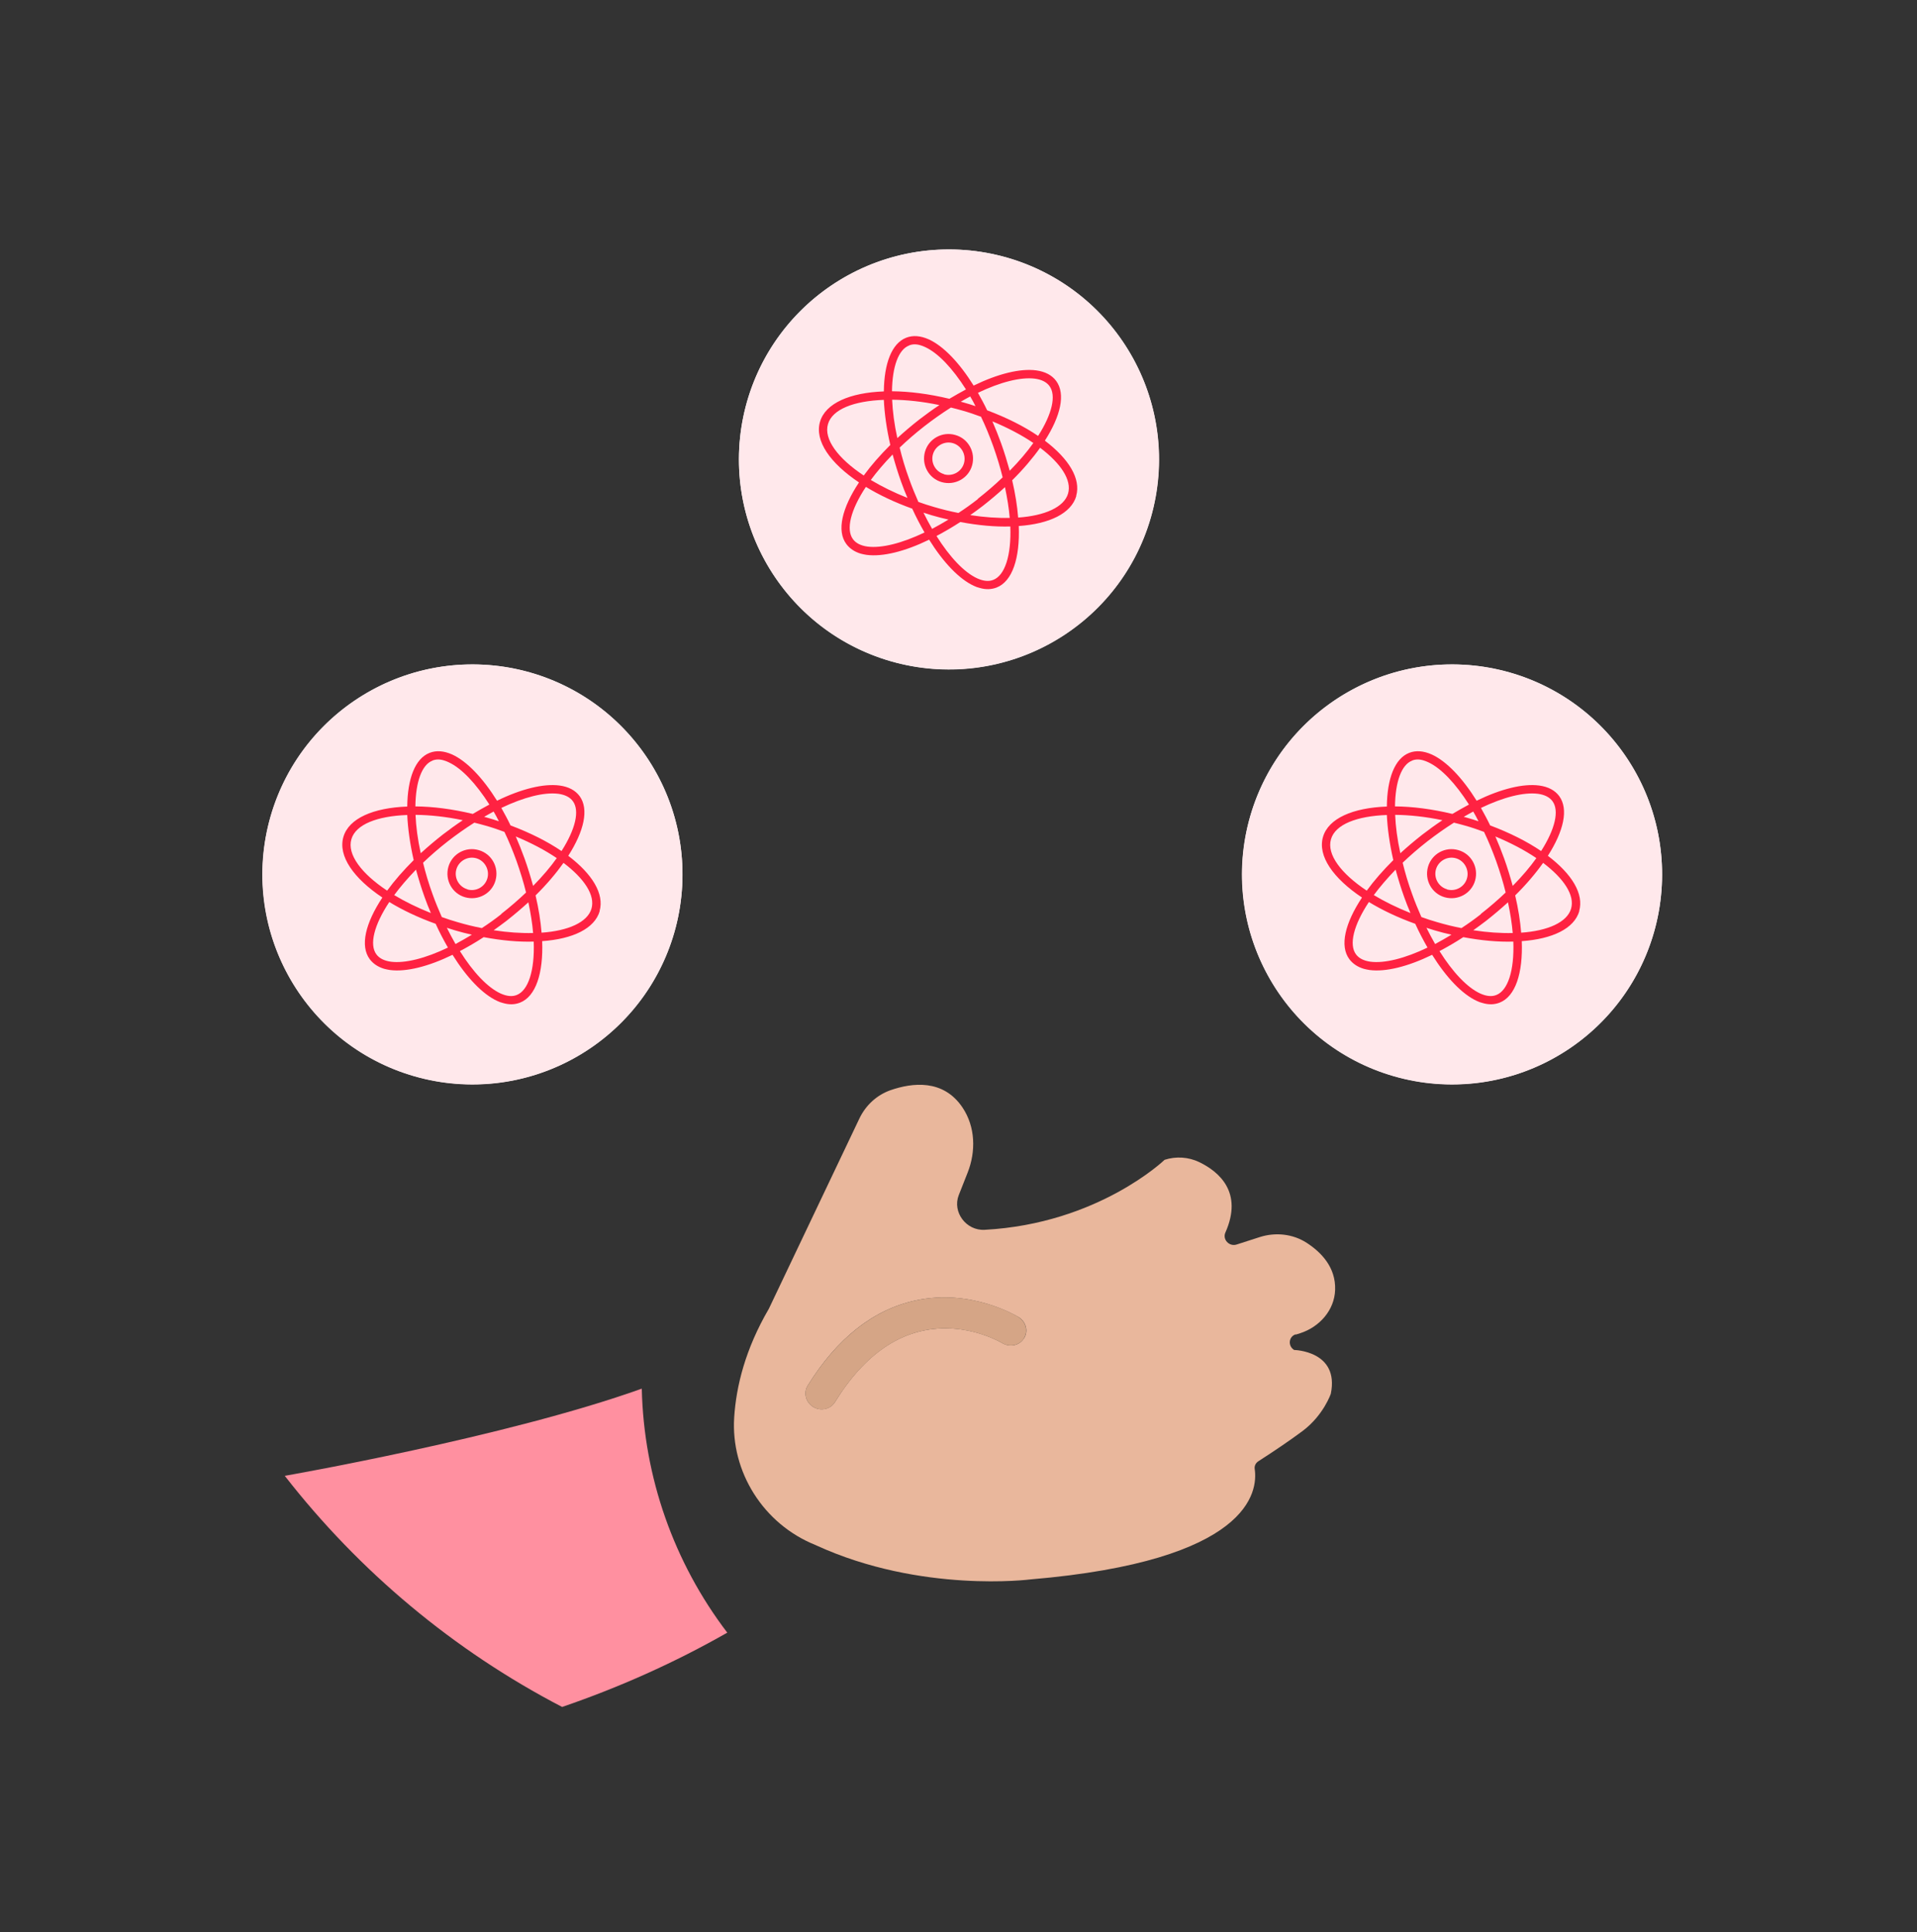 <svg width="125" height="126" viewBox="0 0 125 126" fill="none" xmlns="http://www.w3.org/2000/svg">
<rect x="0" y="0" width="125" height="126" fill="#333333" stroke="none"/>
<g clip-path="url(#clip0_487_995)">
<path d="M18.568 96.249C23.422 102.485 29.588 107.649 36.654 111.323C40.367 110.052 43.98 108.44 47.423 106.478C43.93 101.894 41.978 96.329 41.848 90.564C32.99 93.737 18.568 96.249 18.568 96.249Z" fill="#FF90A0"/>
<path d="M84.486 87.041L84.776 86.951C86.047 86.541 87.018 85.44 87.058 84.119C87.108 82.647 86.147 81.667 85.207 81.056C84.296 80.466 83.165 80.355 82.154 80.676L80.632 81.166C80.152 81.316 79.702 80.836 79.902 80.385C81.073 77.753 79.481 76.412 78.2 75.791C77.49 75.451 76.679 75.401 75.938 75.641C75.938 75.641 71.615 79.805 64.208 80.205C62.997 80.275 62.086 79.044 62.517 77.943L63.097 76.472C63.638 75.101 63.608 73.499 62.767 72.238C61.506 70.347 59.464 70.617 58.073 71.097C57.162 71.418 56.451 72.088 56.041 72.939L50.136 85.35C48.594 87.992 48.004 90.414 47.874 92.436C47.643 95.979 49.775 99.402 53.178 100.763C53.188 100.763 53.208 100.773 53.218 100.783C60.074 103.926 67.191 103.005 67.191 103.005C81.513 101.794 82.034 97.28 81.814 95.799C81.784 95.599 81.884 95.409 82.054 95.299C83.175 94.578 84.156 93.907 84.936 93.327C86.308 92.296 86.778 90.895 86.778 90.895C87.348 88.092 84.386 88.042 84.386 88.042C83.965 87.782 84.025 87.171 84.486 87.021V87.041ZM66.76 87.291C66.47 87.762 65.84 87.882 65.349 87.592C65.349 87.592 63.748 86.621 61.636 86.631C58.833 86.631 56.411 88.252 54.439 91.445C54.159 91.896 53.569 92.036 53.098 91.796C53.078 91.785 53.048 91.775 53.028 91.755C52.538 91.455 52.378 90.835 52.668 90.364C54.59 87.261 56.962 85.4 59.714 84.809C63.357 84.029 66.28 85.83 66.42 85.9C66.91 86.201 67.061 86.821 66.77 87.291H66.76Z" fill="#E9B79C"/>
<path d="M66.42 85.9C66.28 85.82 63.357 84.029 59.714 84.809C56.962 85.4 54.59 87.272 52.668 90.364C52.378 90.835 52.538 91.455 53.028 91.755C53.048 91.766 53.078 91.785 53.098 91.796C53.579 92.046 54.159 91.896 54.439 91.445C56.421 88.252 58.843 86.631 61.636 86.631C63.748 86.631 65.349 87.592 65.349 87.592C65.84 87.882 66.47 87.752 66.76 87.291C67.05 86.821 66.9 86.201 66.41 85.9H66.42Z" fill="#E9B79C"/>
<path opacity="0.3" d="M66.42 85.9C66.28 85.82 63.357 84.029 59.714 84.809C56.962 85.4 54.59 87.272 52.668 90.364C52.378 90.835 52.538 91.455 53.028 91.755C53.048 91.766 53.078 91.785 53.098 91.796C53.579 92.046 54.159 91.896 54.439 91.445C56.421 88.252 58.843 86.631 61.636 86.631C63.748 86.631 65.349 87.592 65.349 87.592C65.84 87.882 66.47 87.752 66.76 87.291C67.05 86.821 66.9 86.201 66.41 85.9H66.42Z" fill="#A57D50"/>
<path d="M61.876 43.653C69.438 43.653 75.568 37.523 75.568 29.961C75.568 22.399 69.438 16.269 61.876 16.269C54.314 16.269 48.184 22.399 48.184 29.961C48.184 37.523 54.314 43.653 61.876 43.653Z" fill="white"/>
<path d="M65.689 16.81C72.956 18.912 77.139 26.508 75.038 33.775C72.936 41.041 65.339 45.225 58.073 43.123C50.806 41.021 46.623 33.424 48.724 26.158C50.826 18.892 58.423 14.708 65.689 16.81Z" fill="#FFE8EB"/>
<path d="M70.173 32.343C70.494 31.223 69.693 29.921 68.132 28.74C69.162 27.129 69.493 25.698 68.872 24.847C68.592 24.466 68.151 24.236 67.571 24.156C66.52 24.016 65.069 24.377 63.487 25.147C62.557 23.656 61.526 22.575 60.565 22.134C60.024 21.894 59.534 21.854 59.093 22.024C58.143 22.395 57.652 23.706 57.632 25.527C55.42 25.608 53.819 26.298 53.469 27.509C53.108 28.75 54.129 30.202 56.011 31.463C54.91 33.124 54.539 34.615 55.19 35.486C55.41 35.776 55.721 35.987 56.121 36.107C56.241 36.137 56.361 36.167 56.501 36.187C57.552 36.327 59.003 35.967 60.585 35.196C61.516 36.687 62.547 37.768 63.507 38.209C63.627 38.269 63.748 38.309 63.868 38.339C64.268 38.459 64.638 38.449 64.979 38.319C66.02 37.918 66.51 36.387 66.43 34.305C68.432 34.165 69.853 33.484 70.183 32.343H70.173ZM67.491 24.697C67.921 24.757 68.242 24.917 68.432 25.177C68.882 25.788 68.612 26.989 67.691 28.43C66.78 27.809 65.649 27.239 64.368 26.759C64.178 26.358 63.968 25.978 63.768 25.618C65.229 24.917 66.56 24.577 67.491 24.697ZM63.768 32.544C63.347 32.874 62.927 33.174 62.496 33.454C61.976 33.354 61.446 33.224 60.905 33.064C60.555 32.964 60.215 32.854 59.884 32.734C59.674 32.253 59.464 31.753 59.284 31.242C59.023 30.532 58.823 29.851 58.663 29.191C59.154 28.72 59.694 28.25 60.285 27.79C60.855 27.349 61.436 26.939 62.006 26.578C62.246 26.639 62.486 26.698 62.727 26.769C63.157 26.889 63.568 27.029 63.968 27.179C64.258 27.779 64.518 28.42 64.758 29.081C65.009 29.791 65.219 30.472 65.379 31.132C64.889 31.603 64.358 32.063 63.758 32.534L63.768 32.544ZM65.529 31.763C65.679 32.484 65.789 33.154 65.84 33.775C65.049 33.795 64.178 33.735 63.267 33.595C63.547 33.394 63.828 33.194 64.098 32.984C64.608 32.584 65.079 32.183 65.529 31.773V31.763ZM60.775 34.485C60.585 34.155 60.395 33.795 60.215 33.434C60.395 33.495 60.575 33.544 60.755 33.605C61.125 33.715 61.486 33.805 61.846 33.885C61.486 34.105 61.125 34.305 60.775 34.495V34.485ZM59.174 32.474C58.293 32.123 57.482 31.723 56.782 31.303C57.172 30.772 57.652 30.212 58.203 29.641C58.363 30.222 58.543 30.822 58.763 31.433C58.893 31.793 59.023 32.133 59.174 32.474ZM58.513 28.58C58.313 27.669 58.203 26.819 58.173 26.068C59.114 26.078 60.164 26.188 61.255 26.418C60.815 26.709 60.375 27.029 59.944 27.359C59.434 27.759 58.963 28.16 58.513 28.57V28.58ZM63.267 25.858C63.387 26.058 63.497 26.268 63.608 26.488C63.367 26.408 63.117 26.328 62.867 26.258C62.797 26.238 62.727 26.218 62.647 26.198C62.847 26.078 63.057 25.968 63.257 25.858H63.267ZM65.279 28.91C65.099 28.41 64.909 27.94 64.709 27.479C65.719 27.9 66.63 28.38 67.381 28.89C66.971 29.471 66.45 30.081 65.84 30.702C65.679 30.122 65.499 29.521 65.279 28.91ZM59.284 22.525C59.514 22.435 59.764 22.435 60.044 22.525C60.134 22.555 60.224 22.585 60.325 22.635C61.175 23.025 62.116 24.026 62.987 25.397C62.637 25.587 62.276 25.788 61.906 26.008C60.575 25.688 59.304 25.527 58.163 25.517C58.183 23.896 58.593 22.795 59.274 22.535L59.284 22.525ZM53.989 27.659C54.269 26.689 55.681 26.148 57.632 26.078C57.672 26.969 57.812 27.97 58.053 29.02C57.382 29.691 56.801 30.352 56.321 31.012C54.65 29.901 53.699 28.65 53.989 27.659ZM56.561 35.646C56.131 35.586 55.811 35.426 55.62 35.166C55.15 34.535 55.46 33.264 56.461 31.753C57.332 32.283 58.343 32.764 59.484 33.174C59.734 33.725 60.004 34.235 60.285 34.726C58.823 35.426 57.492 35.767 56.561 35.646ZM64.769 37.818C64.468 37.938 64.118 37.898 63.718 37.718C62.867 37.328 61.926 36.327 61.065 34.956C61.576 34.685 62.096 34.385 62.617 34.045C63.788 34.265 64.889 34.365 65.879 34.335C65.95 36.237 65.519 37.528 64.769 37.818ZM66.39 33.755C66.33 32.994 66.2 32.183 66 31.323C66.72 30.612 67.331 29.891 67.821 29.201C69.172 30.222 69.903 31.313 69.643 32.193C69.383 33.074 68.132 33.635 66.38 33.755H66.39Z" fill="#FF2242"/>
<path d="M62.296 28.37C61.446 28.12 60.555 28.61 60.315 29.461C60.074 30.312 60.555 31.203 61.406 31.443C62.256 31.683 63.147 31.203 63.387 30.352C63.627 29.501 63.147 28.61 62.296 28.37ZM61.556 30.922C60.995 30.762 60.675 30.172 60.835 29.621C60.995 29.071 61.586 28.74 62.136 28.901C62.687 29.061 63.017 29.651 62.857 30.212C62.697 30.772 62.106 31.092 61.556 30.932V30.922Z" fill="#FF2242"/>
<path d="M30.809 70.717C38.37 70.717 44.501 64.587 44.501 57.025C44.501 49.463 38.37 43.333 30.809 43.333C23.247 43.333 17.117 49.463 17.117 57.025C17.117 64.587 23.247 70.717 30.809 70.717Z" fill="white"/>
<path d="M34.612 43.874C41.878 45.976 46.062 53.572 43.96 60.839C41.858 68.105 34.262 72.289 26.995 70.187C19.729 68.085 15.545 60.488 17.647 53.222C19.749 45.956 27.346 41.772 34.612 43.874Z" fill="#FFE8EB"/>
<path d="M39.096 59.417C39.416 58.296 38.615 56.995 37.054 55.814C38.085 54.203 38.415 52.771 37.795 51.921C37.514 51.54 37.074 51.31 36.494 51.23C35.443 51.09 33.991 51.45 32.41 52.221C31.479 50.73 30.448 49.649 29.488 49.208C28.947 48.968 28.457 48.928 28.016 49.098C27.065 49.468 26.575 50.78 26.555 52.601C24.343 52.681 22.741 53.372 22.391 54.583C22.031 55.824 23.052 57.275 24.933 58.536C23.832 60.198 23.462 61.689 24.113 62.56C24.333 62.85 24.643 63.06 25.044 63.181C25.164 63.211 25.284 63.241 25.424 63.261C26.475 63.401 27.926 63.04 29.508 62.27C30.438 63.761 31.469 64.842 32.43 65.282C32.55 65.342 32.67 65.382 32.79 65.412C33.191 65.533 33.561 65.523 33.901 65.392C34.942 64.992 35.433 63.461 35.353 61.379C37.354 61.239 38.776 60.558 39.106 59.417H39.096ZM36.414 51.77C36.844 51.831 37.164 51.991 37.354 52.251C37.805 52.861 37.535 54.062 36.614 55.504C35.703 54.883 34.572 54.313 33.291 53.832C33.101 53.432 32.891 53.052 32.69 52.691C34.152 51.991 35.483 51.65 36.414 51.77ZM32.69 59.617C32.27 59.948 31.85 60.248 31.419 60.528C30.899 60.428 30.368 60.298 29.828 60.138C29.477 60.038 29.137 59.928 28.807 59.807C28.597 59.327 28.387 58.827 28.206 58.316C27.946 57.606 27.746 56.925 27.586 56.264C28.076 55.794 28.617 55.324 29.207 54.863C29.778 54.423 30.358 54.012 30.929 53.652C31.169 53.712 31.409 53.772 31.649 53.842C32.08 53.962 32.49 54.102 32.891 54.253C33.181 54.853 33.441 55.494 33.681 56.154C33.931 56.865 34.142 57.546 34.302 58.206C33.811 58.676 33.281 59.137 32.68 59.607L32.69 59.617ZM34.452 58.837C34.602 59.557 34.712 60.228 34.762 60.849C33.971 60.868 33.101 60.808 32.19 60.668C32.47 60.468 32.75 60.268 33.021 60.058C33.531 59.657 34.001 59.257 34.452 58.847V58.837ZM29.698 61.559C29.508 61.229 29.317 60.868 29.137 60.508C29.317 60.568 29.497 60.618 29.678 60.678C30.048 60.788 30.408 60.879 30.769 60.959C30.408 61.179 30.048 61.379 29.698 61.569V61.559ZM28.096 59.547C27.215 59.197 26.405 58.797 25.704 58.376C26.095 57.846 26.575 57.285 27.125 56.715C27.285 57.295 27.466 57.896 27.686 58.506C27.816 58.867 27.946 59.207 28.096 59.547ZM27.436 55.654C27.235 54.743 27.125 53.892 27.095 53.142C28.036 53.152 29.087 53.262 30.178 53.492C29.738 53.782 29.297 54.102 28.867 54.433C28.357 54.833 27.886 55.233 27.436 55.644V55.654ZM32.19 52.931C32.31 53.132 32.42 53.342 32.53 53.562C32.29 53.482 32.04 53.402 31.79 53.332C31.719 53.312 31.649 53.292 31.569 53.272C31.77 53.152 31.98 53.042 32.18 52.931H32.19ZM34.202 55.984C34.022 55.484 33.831 55.013 33.631 54.553C34.642 54.973 35.553 55.454 36.303 55.964C35.893 56.545 35.373 57.155 34.762 57.776C34.602 57.195 34.422 56.595 34.202 55.984ZM28.206 49.599C28.437 49.508 28.687 49.508 28.967 49.599C29.057 49.629 29.147 49.659 29.247 49.709C30.098 50.099 31.039 51.1 31.91 52.471C31.559 52.661 31.199 52.861 30.829 53.082C29.497 52.761 28.226 52.601 27.085 52.591C27.105 50.97 27.516 49.869 28.196 49.609L28.206 49.599ZM22.912 54.733C23.192 53.762 24.603 53.222 26.555 53.152C26.595 54.042 26.735 55.043 26.975 56.094C26.305 56.765 25.724 57.425 25.244 58.086C23.572 56.975 22.621 55.724 22.912 54.733ZM25.484 62.72C25.054 62.66 24.733 62.5 24.543 62.24C24.073 61.609 24.383 60.338 25.384 58.827C26.255 59.357 27.265 59.838 28.407 60.248C28.657 60.798 28.927 61.309 29.207 61.799C27.746 62.5 26.415 62.84 25.484 62.72ZM33.691 64.892C33.391 65.012 33.041 64.972 32.64 64.792C31.79 64.402 30.849 63.401 29.988 62.029C30.498 61.759 31.019 61.459 31.539 61.119C32.71 61.339 33.811 61.439 34.802 61.409C34.872 63.311 34.442 64.602 33.691 64.892ZM35.313 60.828C35.253 60.068 35.122 59.257 34.922 58.396C35.643 57.686 36.253 56.965 36.744 56.274C38.095 57.295 38.826 58.386 38.566 59.267C38.305 60.148 37.054 60.708 35.303 60.828H35.313Z" fill="#FF2242"/>
<path d="M31.219 55.444C30.368 55.194 29.477 55.684 29.237 56.535C28.997 57.386 29.477 58.276 30.328 58.517C31.179 58.757 32.07 58.276 32.31 57.425C32.55 56.575 32.07 55.684 31.219 55.444ZM30.478 57.996C29.918 57.836 29.598 57.245 29.758 56.695C29.918 56.144 30.508 55.814 31.059 55.974C31.609 56.134 31.94 56.725 31.779 57.285C31.619 57.846 31.029 58.166 30.478 58.006V57.996Z" fill="#FF2242"/>
<path d="M94.685 70.717C102.247 70.717 108.377 64.587 108.377 57.025C108.377 49.463 102.247 43.333 94.685 43.333C87.123 43.333 80.993 49.463 80.993 57.025C80.993 64.587 87.123 70.717 94.685 70.717Z" fill="white"/>
<path d="M98.488 43.874C105.755 45.976 109.938 53.572 107.836 60.839C105.735 68.105 98.138 72.289 90.871 70.187C83.605 68.085 79.421 60.488 81.523 53.222C83.625 45.956 91.222 41.772 98.488 43.874Z" fill="#FFE8EB"/>
<path d="M102.972 59.417C103.292 58.296 102.492 56.995 100.93 55.814C101.961 54.203 102.292 52.771 101.671 51.921C101.391 51.54 100.95 51.31 100.37 51.23C99.319 51.09 97.868 51.45 96.286 52.221C95.355 50.73 94.325 49.649 93.364 49.208C92.823 48.968 92.333 48.928 91.892 49.098C90.942 49.468 90.451 50.78 90.431 52.601C88.219 52.681 86.618 53.372 86.267 54.583C85.907 55.824 86.928 57.275 88.81 58.536C87.709 60.198 87.338 61.689 87.989 62.56C88.209 62.85 88.519 63.06 88.92 63.181C89.04 63.211 89.16 63.241 89.3 63.261C90.351 63.401 91.802 63.04 93.384 62.27C94.314 63.761 95.345 64.842 96.306 65.282C96.426 65.342 96.546 65.382 96.667 65.412C97.067 65.533 97.437 65.523 97.778 65.392C98.819 64.992 99.309 63.461 99.229 61.379C101.231 61.239 102.652 60.558 102.982 59.417H102.972ZM100.29 51.77C100.72 51.831 101.04 51.991 101.231 52.251C101.681 52.861 101.411 54.062 100.49 55.504C99.579 54.883 98.448 54.313 97.167 53.832C96.977 53.432 96.767 53.052 96.567 52.691C98.028 51.991 99.359 51.65 100.29 51.77ZM96.567 59.617C96.146 59.948 95.726 60.248 95.295 60.528C94.775 60.428 94.245 60.298 93.704 60.138C93.354 60.038 93.013 59.928 92.683 59.807C92.473 59.327 92.263 58.827 92.083 58.316C91.822 57.606 91.622 56.925 91.462 56.264C91.952 55.794 92.493 55.324 93.083 54.863C93.654 54.423 94.234 54.012 94.805 53.652C95.045 53.712 95.285 53.772 95.526 53.842C95.956 53.962 96.366 54.102 96.767 54.253C97.057 54.853 97.317 55.494 97.557 56.154C97.808 56.865 98.018 57.546 98.178 58.206C97.688 58.676 97.157 59.137 96.556 59.607L96.567 59.617ZM98.328 58.837C98.478 59.557 98.588 60.228 98.638 60.849C97.848 60.868 96.977 60.808 96.066 60.668C96.346 60.468 96.627 60.268 96.897 60.058C97.407 59.657 97.878 59.257 98.328 58.847V58.837ZM93.574 61.559C93.384 61.229 93.194 60.868 93.013 60.508C93.194 60.568 93.374 60.618 93.554 60.678C93.924 60.788 94.284 60.879 94.645 60.959C94.284 61.179 93.924 61.379 93.574 61.569V61.559ZM91.972 59.547C91.092 59.197 90.281 58.797 89.58 58.376C89.971 57.846 90.451 57.285 91.002 56.715C91.162 57.295 91.342 57.896 91.562 58.506C91.692 58.867 91.822 59.207 91.972 59.547ZM91.312 55.654C91.112 54.743 91.002 53.892 90.972 53.142C91.912 53.152 92.963 53.262 94.054 53.492C93.614 53.782 93.174 54.102 92.743 54.433C92.233 54.833 91.762 55.233 91.312 55.644V55.654ZM96.066 52.931C96.186 53.132 96.296 53.342 96.406 53.562C96.166 53.482 95.916 53.402 95.666 53.332C95.596 53.312 95.526 53.292 95.445 53.272C95.646 53.152 95.856 53.042 96.056 52.931H96.066ZM98.078 55.984C97.898 55.484 97.707 55.013 97.507 54.553C98.518 54.973 99.429 55.454 100.18 55.964C99.769 56.545 99.249 57.155 98.638 57.776C98.478 57.195 98.298 56.595 98.078 55.984ZM92.083 49.599C92.313 49.508 92.563 49.508 92.843 49.599C92.933 49.629 93.023 49.659 93.124 49.709C93.974 50.099 94.915 51.1 95.786 52.471C95.436 52.661 95.075 52.861 94.705 53.082C93.374 52.761 92.103 52.601 90.962 52.591C90.982 50.97 91.392 49.869 92.073 49.609L92.083 49.599ZM86.788 54.733C87.068 53.762 88.479 53.222 90.431 53.152C90.471 54.042 90.611 55.043 90.852 56.094C90.181 56.765 89.6 57.425 89.12 58.086C87.448 56.975 86.498 55.724 86.788 54.733ZM89.36 62.72C88.93 62.66 88.609 62.5 88.419 62.24C87.949 61.609 88.259 60.338 89.26 58.827C90.131 59.357 91.142 59.838 92.283 60.248C92.533 60.798 92.803 61.309 93.083 61.799C91.622 62.5 90.291 62.84 89.36 62.72ZM97.567 64.892C97.267 65.012 96.917 64.972 96.516 64.792C95.666 64.402 94.725 63.401 93.864 62.029C94.375 61.759 94.895 61.459 95.415 61.119C96.587 61.339 97.688 61.439 98.678 61.409C98.748 63.311 98.318 64.602 97.567 64.892ZM99.189 60.828C99.129 60.068 98.999 59.257 98.799 58.396C99.519 57.686 100.13 56.965 100.62 56.274C101.971 57.295 102.702 58.386 102.442 59.267C102.181 60.148 100.93 60.708 99.179 60.828H99.189Z" fill="#FF2242"/>
<path d="M95.095 55.444C94.245 55.194 93.354 55.684 93.114 56.535C92.873 57.386 93.354 58.276 94.204 58.517C95.055 58.757 95.946 58.276 96.186 57.425C96.426 56.575 95.946 55.684 95.095 55.444ZM94.355 57.996C93.794 57.836 93.474 57.245 93.634 56.695C93.794 56.144 94.385 55.814 94.935 55.974C95.486 56.134 95.816 56.725 95.656 57.285C95.496 57.846 94.905 58.166 94.355 58.006V57.996Z" fill="#FF2242"/>
</g>
<defs>
<clipPath id="clip0_487_995">
<rect width="124.069" height="125" fill="white" transform="translate(0.632 0.125)"/>
</clipPath>
</defs>
</svg>
